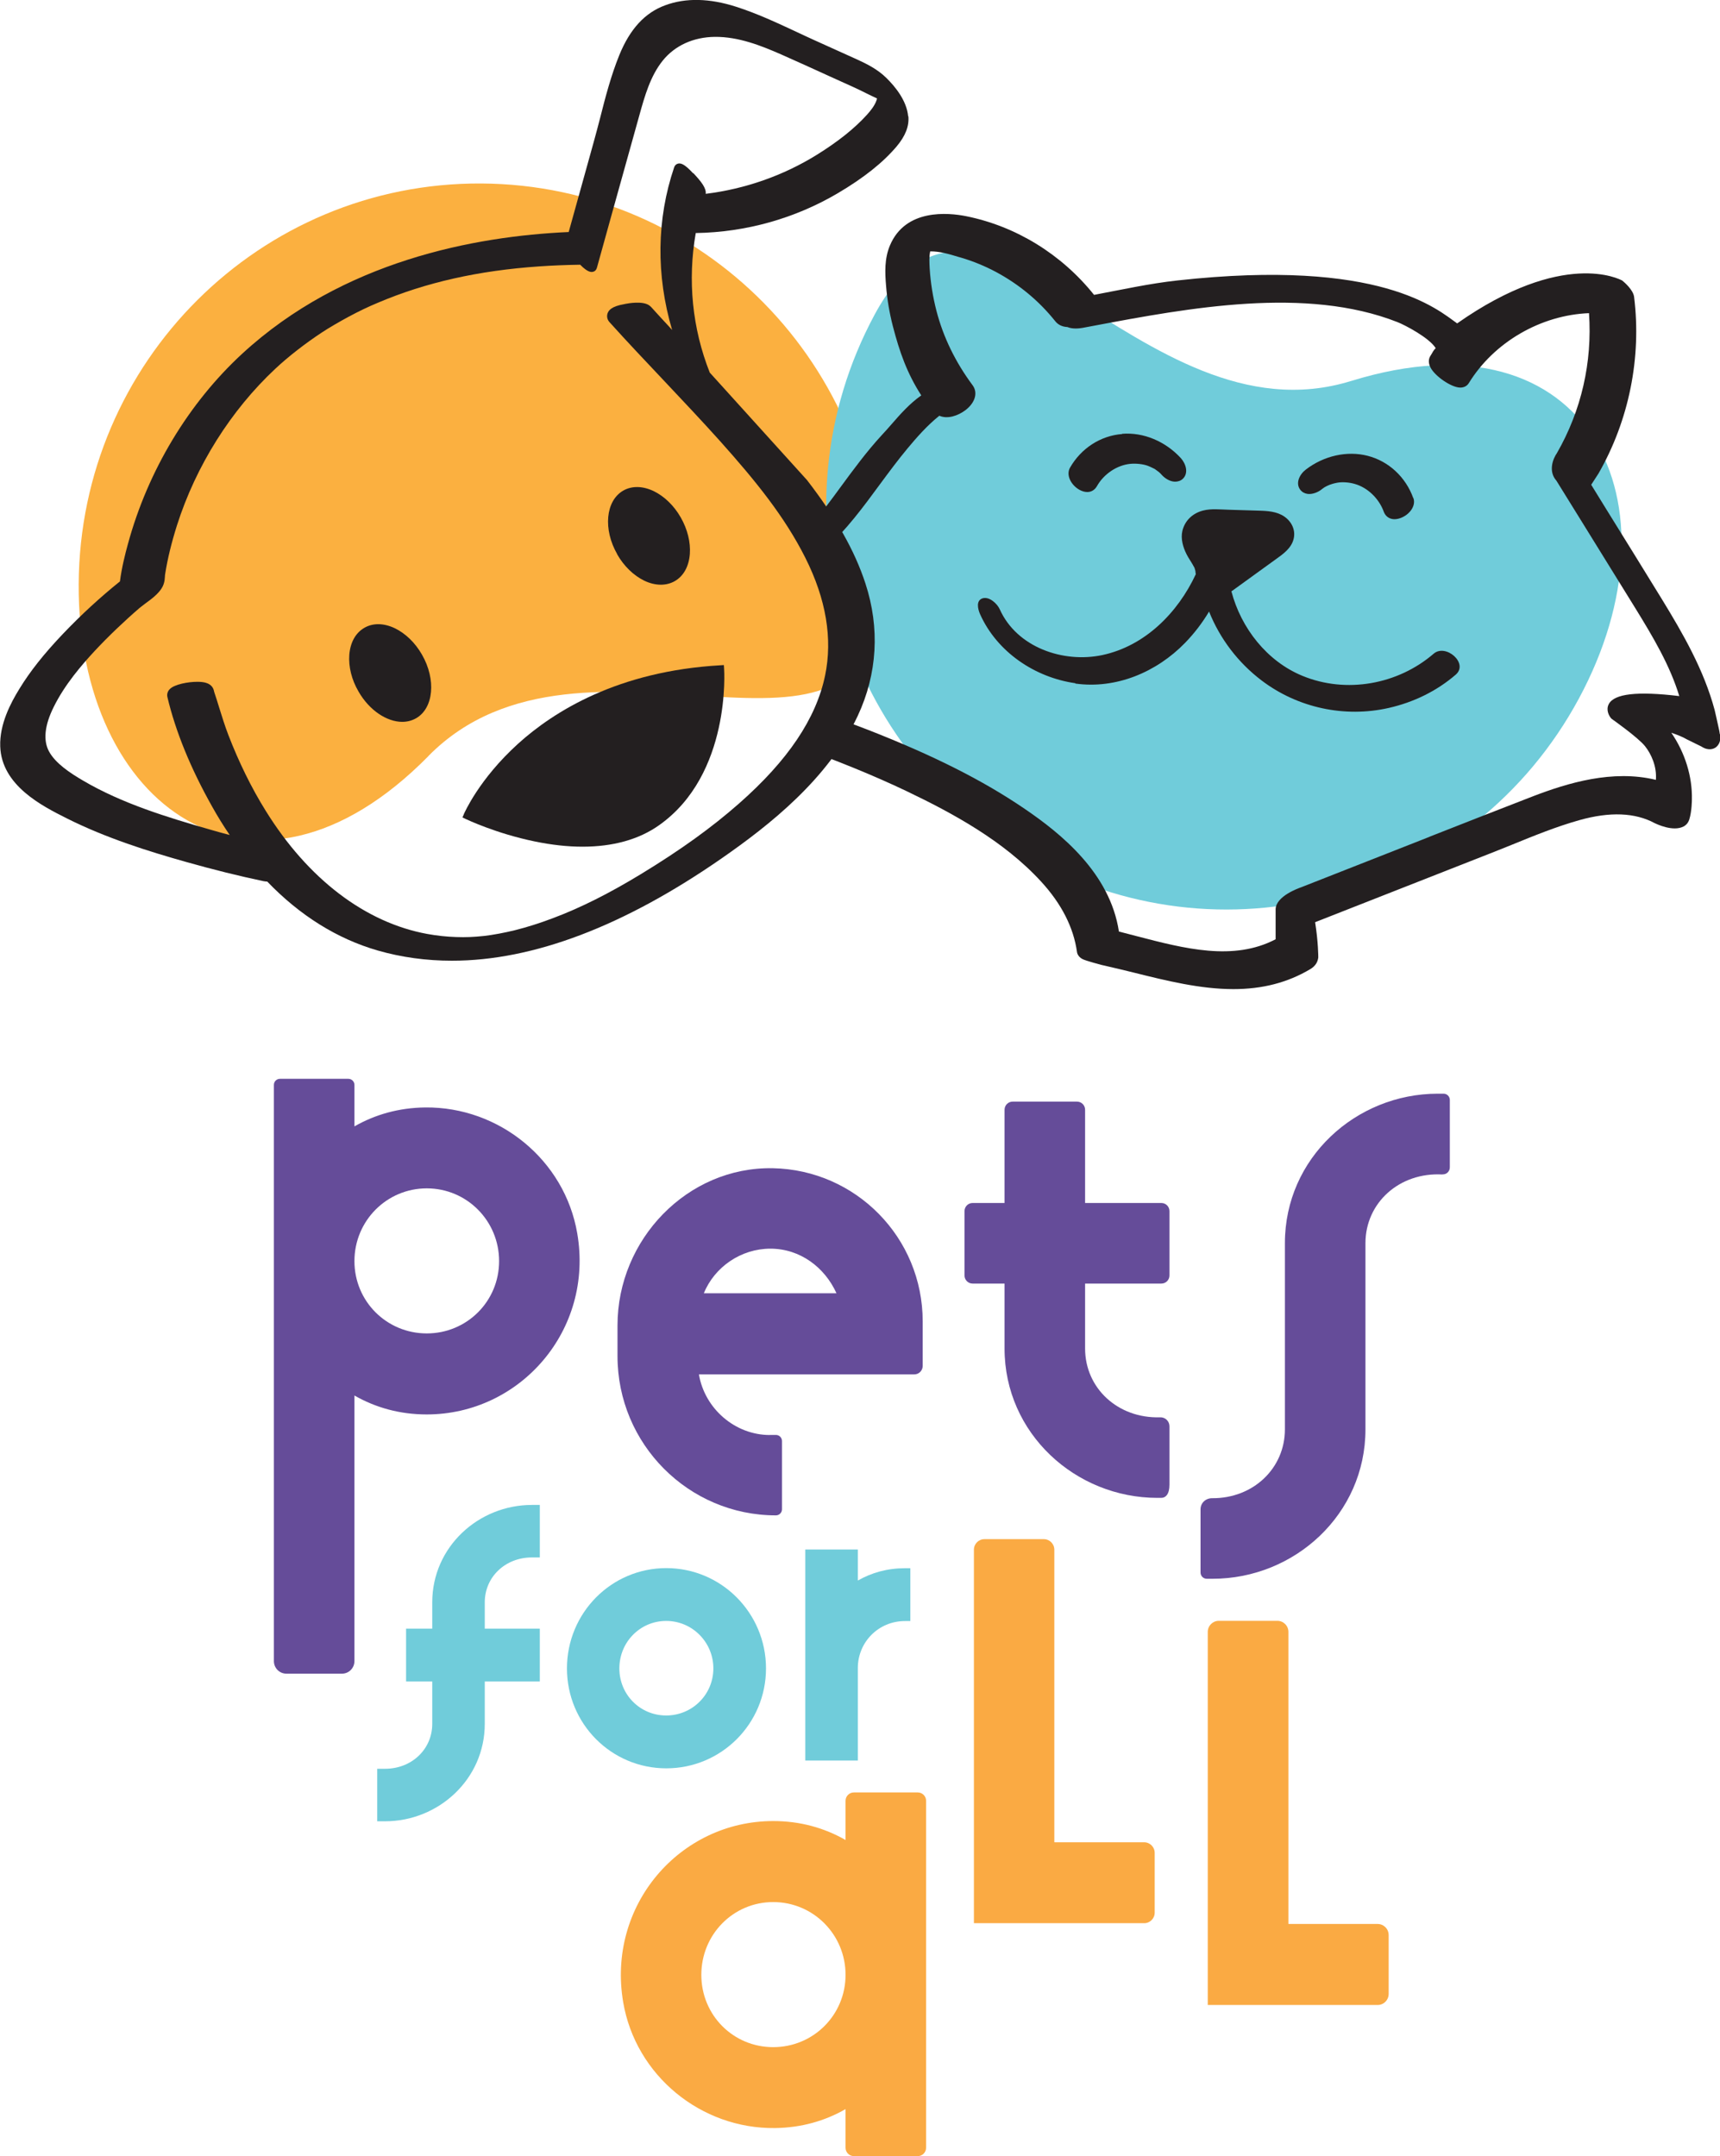 <?xml version="1.0" encoding="UTF-8"?> <svg xmlns="http://www.w3.org/2000/svg" width="75" height="94" viewBox="0 0 75 94" fill="none"><g clip-path="url(#clip0_3_8)"><path d="M15.455 47.295V49.104C16.362 48.586 17.392 48.293 18.542 48.279C21.768 48.245 24.622 50.568 25.17 53.764C25.9 57.991 22.679 61.662 18.609 61.662C17.431 61.662 16.381 61.365 15.455 60.837V72.416C15.455 72.718 15.212 72.963 14.911 72.963H12.487C12.187 72.963 11.943 72.718 11.943 72.416V47.295C11.943 47.146 12.063 47.031 12.206 47.031H15.193C15.336 47.031 15.455 47.151 15.455 47.295ZM15.455 54.978C15.455 56.734 16.863 58.13 18.609 58.13C20.356 58.13 21.763 56.734 21.763 54.978C21.763 53.221 20.356 51.806 18.609 51.806C16.863 51.806 15.455 53.221 15.455 54.978Z" fill="#654C99"></path><path d="M33.573 62.555H33.835C33.979 62.555 34.098 62.675 34.098 62.819V65.799C34.098 65.942 33.979 66.062 33.835 66.062C30.023 66.062 26.926 62.953 26.926 59.119V57.78C26.926 54.032 29.975 50.856 33.702 50.928C37.319 51 40.234 53.951 40.234 57.607V59.546C40.234 59.748 40.072 59.916 39.867 59.916H30.476C30.729 61.417 32.056 62.559 33.568 62.559M33.592 54.435C32.309 54.435 31.154 55.237 30.691 56.379H36.474C35.968 55.261 34.9 54.435 33.592 54.435Z" fill="#654C99"></path><path d="M44.156 48.025H46.962C47.158 48.025 47.315 48.183 47.315 48.38V52.444H50.641C50.837 52.444 50.994 52.602 50.994 52.799V55.602C50.994 55.798 50.837 55.957 50.641 55.957H47.315V58.788C47.315 60.515 48.742 61.844 50.584 61.787C50.808 61.777 50.994 61.955 50.994 62.18V64.724C50.994 65.136 50.832 65.299 50.631 65.299H50.469C46.895 65.299 43.803 62.488 43.803 58.788V55.957H42.41C42.214 55.957 42.057 55.798 42.057 55.602V52.799C42.057 52.602 42.214 52.444 42.41 52.444H43.803V48.38C43.803 48.183 43.961 48.025 44.156 48.025Z" fill="#654C99"></path><path d="M62.899 51.201C61.014 51.096 59.54 52.439 59.54 54.196V62.315C59.54 66.014 56.448 68.826 52.874 68.826H52.621C52.468 68.826 52.349 68.702 52.349 68.553V65.799C52.349 65.52 52.574 65.314 52.85 65.314C54.649 65.328 56.028 64.009 56.028 62.31V54.191C56.028 50.491 59.12 47.679 62.694 47.679H62.947C63.1 47.679 63.219 47.804 63.219 47.953V50.889C63.219 51.067 63.076 51.206 62.899 51.196" fill="#654C99"></path><path d="M40.382 78.505V93.63C40.382 93.832 40.22 93.995 40.019 93.995H37.233C37.032 93.995 36.87 93.832 36.87 93.63V91.946C35.964 92.464 34.942 92.757 33.792 92.772C30.567 92.81 27.718 90.483 27.174 87.287C26.454 83.059 29.646 79.388 33.716 79.388C34.895 79.388 35.944 79.686 36.87 80.214V78.505C36.87 78.304 37.032 78.141 37.233 78.141H40.019C40.22 78.141 40.382 78.304 40.382 78.505ZM30.581 86.092C30.581 87.848 31.97 89.245 33.716 89.245C35.462 89.245 36.87 87.848 36.87 86.092C36.87 84.336 35.462 82.92 33.716 82.92C31.97 82.92 30.581 84.336 30.581 86.092Z" fill="#FAAA43"></path><path d="M45.979 80.314H49.892C50.145 80.314 50.35 80.521 50.35 80.775V83.381C50.35 83.635 50.145 83.841 49.892 83.841H42.467V67.56C42.467 67.305 42.672 67.099 42.925 67.099H45.516C45.769 67.099 45.974 67.305 45.974 67.56V80.31L45.979 80.314Z" fill="#FAAA43"></path><path d="M56.176 83.875H60.07C60.337 83.875 60.552 84.091 60.552 84.36V86.922C60.552 87.191 60.337 87.407 60.07 87.407H52.664V71.144C52.664 70.876 52.879 70.659 53.146 70.659H55.699C55.966 70.659 56.181 70.876 56.181 71.144V83.875H56.176Z" fill="#FAAA43"></path><path d="M18.848 69.853C18.848 67.44 20.861 65.607 23.195 65.607H23.538V67.896H23.195C22.03 67.896 21.138 68.75 21.138 69.853V71H23.538V73.304H21.138V75.151C21.138 77.565 19.12 79.398 16.791 79.398H16.448V77.109H16.791C17.956 77.109 18.848 76.255 18.848 75.151V73.304H17.707V71H18.848V69.853Z" fill="#70CCDA"></path><path d="M33.401 72.733C33.401 75.146 31.454 77.09 29.054 77.09C26.654 77.09 24.722 75.146 24.722 72.733C24.722 70.319 26.654 68.361 29.054 68.361C31.454 68.361 33.401 70.319 33.401 72.733ZM27.007 72.733C27.007 73.879 27.914 74.786 29.049 74.786C30.185 74.786 31.106 73.875 31.106 72.733C31.106 71.591 30.185 70.664 29.049 70.664C27.914 70.664 27.007 71.586 27.007 72.733Z" fill="#70CCDA"></path><path d="M37.405 67.55V68.903C38.011 68.558 38.693 68.366 39.461 68.366H39.695V70.669H39.461C38.311 70.669 37.405 71.581 37.405 72.723V76.749H35.114V67.55H37.405Z" fill="#70CCDA"></path><path d="M18.681 32.962C11.032 40.726 3.378 35.164 3.431 25.466C3.483 15.768 11.342 7.947 20.985 7.999C30.629 8.052 38.407 15.955 38.354 25.653C38.302 35.351 25.466 26.071 18.676 32.962" fill="#FBB040"></path><path d="M58.92 16.608C69.308 13.393 73.445 21.93 68.845 30.457C64.245 38.984 53.647 42.146 45.168 37.525C36.689 32.904 33.544 22.241 38.139 13.714C42.734 5.187 49.696 19.463 58.915 16.608" fill="#70CCDA"></path><path d="M17.221 27.39C16.739 27.16 16.262 27.151 15.885 27.371C15.503 27.592 15.274 28.009 15.231 28.547C15.193 29.06 15.331 29.631 15.632 30.145C16.104 30.97 16.868 31.469 17.54 31.469C17.755 31.469 17.96 31.416 18.146 31.311C18.91 30.869 19.024 29.622 18.399 28.537C18.104 28.019 17.683 27.616 17.221 27.39Z" fill="#231F20"></path><path d="M26.912 24.166C27.208 24.684 27.628 25.087 28.09 25.313C28.338 25.433 28.587 25.49 28.816 25.49C29.035 25.49 29.245 25.437 29.427 25.332C29.808 25.111 30.037 24.694 30.08 24.156C30.118 23.643 29.98 23.076 29.684 22.558C29.388 22.04 28.968 21.637 28.506 21.411C28.024 21.181 27.546 21.172 27.169 21.392C26.406 21.838 26.291 23.081 26.917 24.166" fill="#231F20"></path><path d="M20.227 35.495L20.165 35.635L20.303 35.702C20.356 35.726 21.63 36.335 23.309 36.681C24.049 36.834 24.745 36.911 25.399 36.911C26.726 36.911 27.861 36.599 28.739 35.975C31.889 33.753 31.578 29.19 31.574 29.147L31.564 28.993L31.407 29.003C26.959 29.257 24.159 31.004 22.589 32.424C20.885 33.969 20.251 35.438 20.222 35.5" fill="#231F20"></path><path d="M74.99 32.002C74.981 31.92 74.967 31.844 74.948 31.762C74.905 31.546 74.766 30.956 74.766 30.951C74.294 29.19 73.373 27.606 72.476 26.138C71.665 24.814 70.844 23.494 70.023 22.17L69.384 21.133L69.704 20.639C71.03 18.326 71.584 15.591 71.254 12.942C71.216 12.639 70.834 12.308 70.739 12.232C70.634 12.174 68.162 10.854 63.539 14.098C62.68 13.494 60.218 11.248 51.338 12.227C50.116 12.361 48.928 12.625 47.706 12.855C46.285 11.08 44.3 9.861 42.124 9.424C41.351 9.271 39.48 9.084 38.803 10.706C38.564 11.277 38.588 11.881 38.636 12.452C38.683 13.047 38.784 13.647 38.936 14.233C39.222 15.332 39.547 16.267 40.172 17.237C39.661 17.596 39.251 18.062 38.855 18.518C38.721 18.667 38.593 18.82 38.454 18.964C37.791 19.684 37.209 20.476 36.646 21.243L36.364 21.627C35.983 22.141 35.625 22.601 35.262 23.024C35.458 23.379 35.634 23.744 35.782 24.127C35.844 24.075 35.906 24.022 35.959 23.969C36.913 23.096 37.653 22.088 38.368 21.114C38.769 20.572 39.16 20.044 39.58 19.54C39.967 19.075 40.43 18.547 40.959 18.124C41.317 18.283 41.775 18.124 42.1 17.88C42.525 17.553 42.649 17.117 42.41 16.795C41.661 15.787 41.131 14.698 40.835 13.556C40.678 12.951 40.578 12.328 40.539 11.709C40.525 11.454 40.511 11.19 40.559 10.97V10.96C40.94 10.946 41.417 11.085 41.775 11.195L41.909 11.233C42.434 11.387 42.944 11.598 43.431 11.857C44.443 12.4 45.311 13.124 46.013 14.002C46.137 14.161 46.323 14.247 46.542 14.257C46.776 14.357 47.077 14.314 47.196 14.295L47.683 14.204C51.858 13.417 56.949 12.476 60.933 14.041C61.253 14.165 62.322 14.722 62.603 15.178C62.537 15.245 62.527 15.26 62.479 15.336C62.46 15.375 62.427 15.428 62.37 15.519C62.317 15.605 62.25 15.783 62.379 16.027C62.584 16.411 63.276 16.881 63.653 16.896C63.82 16.905 63.968 16.834 64.049 16.699C65.147 14.914 67.189 13.734 69.288 13.652C69.436 15.792 68.954 17.899 67.89 19.751C67.719 19.991 67.499 20.543 67.867 20.956L69.05 22.865C69.794 24.07 70.539 25.274 71.283 26.474C72.104 27.803 72.819 29.017 73.225 30.346C71.397 30.126 70.391 30.241 70.152 30.692C70.019 30.941 70.152 31.201 70.257 31.32L70.286 31.345C70.286 31.345 71.426 32.146 71.731 32.53C71.999 32.866 72.252 33.413 72.204 33.998C70.314 33.538 68.363 34.133 66.86 34.708C65.357 35.289 63.853 35.879 62.355 36.469L62.312 36.489C61.601 36.767 60.89 37.05 60.179 37.328L56.734 38.682C56.625 38.72 55.642 39.066 55.623 39.632C55.623 39.665 55.623 39.699 55.623 39.713V40.947C53.781 41.911 51.648 41.354 49.567 40.812C49.305 40.745 49.047 40.678 48.79 40.611C48.403 38.058 46.261 36.335 44.672 35.255C42.849 34.013 40.678 32.923 37.844 31.815C37.114 31.532 36.364 31.253 35.663 31.004C35.434 31.546 35.148 32.064 34.823 32.554C36.417 33.134 38.011 33.763 39.557 34.502C41.532 35.447 43.77 36.657 45.397 38.432C46.289 39.401 46.814 40.438 46.962 41.503C46.962 41.522 46.991 41.705 47.21 41.815C47.372 41.892 47.94 42.041 48.007 42.06L48.317 42.132C48.685 42.218 49.057 42.304 49.443 42.401C50.865 42.756 52.34 43.12 53.781 43.12C55.05 43.12 56.143 42.837 57.13 42.252C57.393 42.098 57.464 41.897 57.483 41.738C57.483 41.709 57.483 41.066 57.345 40.203L64.97 37.208C65.29 37.084 65.609 36.954 65.929 36.825C66.883 36.436 67.871 36.033 68.868 35.754C70.195 35.38 71.297 35.423 72.151 35.884C72.233 35.922 72.953 36.273 73.416 36.028C73.459 36.004 73.592 35.932 73.659 35.73C73.774 35.37 73.774 34.871 73.774 34.857C73.798 33.859 73.478 32.818 72.877 31.944C73.12 32.026 73.359 32.117 73.564 32.237L74.189 32.544C74.499 32.746 74.719 32.645 74.8 32.592C74.881 32.539 75.062 32.376 75.005 32.007" fill="#231F20"></path><path d="M39.6 5.072C39.538 4.395 39.046 3.786 38.645 3.393C38.259 3.013 37.787 2.783 37.381 2.596L35.501 1.747C35.239 1.627 34.976 1.507 34.714 1.382C33.869 0.988 32.996 0.581 32.094 0.293C30.939 -0.077 29.899 -0.101 29.007 0.23C28.124 0.552 27.471 1.262 27.008 2.394C26.645 3.287 26.397 4.237 26.163 5.163C26.072 5.509 25.982 5.859 25.886 6.2L24.798 10.115C20.704 10.298 14.959 11.373 10.569 15.413C8.222 17.572 6.447 20.523 5.578 23.715C5.454 24.166 5.306 24.751 5.23 25.346C4.371 26.037 3.527 26.81 2.73 27.649C1.909 28.513 1.308 29.271 0.84 30.039C0.468 30.644 -0.024 31.565 0.01 32.539C0.067 34.248 1.847 35.14 2.906 35.673C4.634 36.541 6.504 37.122 8.103 37.573C9.329 37.919 10.436 38.192 11.486 38.413C11.538 38.422 11.595 38.432 11.653 38.432C13.084 39.919 14.706 40.927 16.467 41.436C17.498 41.733 18.59 41.882 19.707 41.882C23.248 41.882 27.203 40.38 31.469 37.419C33.554 35.97 36.117 33.955 37.4 31.21C38.259 29.377 38.374 27.376 37.734 25.428C37.267 24.003 36.46 22.577 35.191 20.931L30.949 16.243C30.186 14.319 29.976 12.217 30.338 10.159C30.338 10.159 30.343 10.159 30.348 10.159C32.524 10.125 34.661 9.525 36.527 8.426C37.667 7.754 38.507 7.083 39.099 6.382C39.481 5.926 39.648 5.499 39.609 5.072M30.219 7.553L30.181 7.51C29.894 7.207 29.718 7.097 29.57 7.131C29.489 7.15 29.427 7.207 29.398 7.289C28.63 9.554 28.601 11.992 29.308 14.386L29.188 14.252C28.921 13.964 28.654 13.676 28.391 13.383C28.367 13.359 28.344 13.34 28.32 13.321C28.034 13.105 27.389 13.225 27.265 13.249L27.227 13.258C26.664 13.354 26.54 13.527 26.492 13.662C26.449 13.796 26.478 13.935 26.578 14.045C27.351 14.904 28.158 15.754 28.95 16.593C29.751 17.443 30.581 18.321 31.383 19.213C32.977 20.994 34.222 22.539 35.115 24.314C36.021 26.114 36.312 27.841 35.978 29.449C35.587 31.325 34.356 33.154 32.223 35.03C31.04 36.071 29.684 37.05 27.948 38.106C26.569 38.945 25.319 39.574 24.116 40.025C23.534 40.246 22.985 40.419 22.451 40.553C22.002 40.663 21.496 40.759 21.1 40.803C20.657 40.85 20.308 40.865 19.893 40.85C19.464 40.836 19.063 40.793 18.634 40.716C15.928 40.222 13.428 38.317 11.586 35.346C10.961 34.343 10.417 33.23 9.959 32.045C9.806 31.647 9.677 31.234 9.548 30.817C9.482 30.596 9.41 30.375 9.338 30.159C9.338 30.15 9.334 30.135 9.324 30.097C9.3 30.006 9.229 29.838 8.976 29.766C8.88 29.737 8.751 29.723 8.608 29.723C8.179 29.723 7.616 29.838 7.415 30.03C7.31 30.126 7.268 30.265 7.301 30.394C7.659 31.901 8.317 33.504 9.248 35.159C9.486 35.586 9.744 36.004 10.016 36.402C9.715 36.321 9.439 36.249 9.167 36.167C7.291 35.63 5.316 35.025 3.632 34.036C3.049 33.696 2.42 33.278 2.138 32.76C1.876 32.28 1.942 31.623 2.343 30.817C2.825 29.842 3.555 28.998 4.137 28.369C4.729 27.736 5.407 27.088 6.098 26.493C6.156 26.445 6.232 26.387 6.323 26.32C6.647 26.085 7.048 25.792 7.148 25.423C7.177 25.327 7.186 25.231 7.191 25.135C7.191 25.097 7.196 25.063 7.201 25.029C7.306 24.358 7.477 23.662 7.716 22.904C8.542 20.312 10.064 17.889 12.006 16.075C12.569 15.547 13.308 14.972 14.038 14.492C14.325 14.3 14.816 14.017 15.198 13.81C15.665 13.561 16.023 13.388 16.482 13.196C18.562 12.313 20.862 11.795 23.515 11.613C24.083 11.574 24.669 11.55 25.299 11.54C25.648 11.9 25.8 11.862 25.858 11.848C25.944 11.829 26.006 11.761 26.029 11.67L26.64 9.468C27.051 7.985 27.466 6.502 27.881 5.019C28.115 4.179 28.358 3.316 28.897 2.644C29.427 1.986 30.233 1.617 31.173 1.607C32.209 1.598 33.201 1.996 34.055 2.37C34.771 2.687 35.482 3.009 36.193 3.335L37.19 3.786C37.381 3.872 37.567 3.964 37.758 4.059C37.916 4.136 38.078 4.218 38.24 4.29C38.24 4.314 38.23 4.338 38.226 4.357C38.145 4.602 37.968 4.818 37.806 5C37.262 5.6 36.546 6.171 35.62 6.747C34.16 7.654 32.49 8.239 30.772 8.45C30.806 8.21 30.577 7.913 30.228 7.543" fill="#231F20"></path><path d="M46.886 29.799C48.67 30.049 50.436 29.3 51.676 28.024C52.077 27.611 52.426 27.155 52.721 26.661C53.194 27.846 53.991 28.892 55.012 29.665C56.586 30.86 58.638 31.301 60.566 30.86C61.639 30.615 62.642 30.131 63.477 29.411C64.049 28.916 63.038 28.043 62.513 28.499C60.952 29.843 58.7 30.25 56.792 29.463C55.25 28.83 54.115 27.386 53.695 25.778C53.704 25.768 53.719 25.764 53.733 25.754C54.368 25.294 55.002 24.838 55.637 24.377C55.952 24.151 56.3 23.907 56.405 23.508C56.52 23.067 56.276 22.654 55.885 22.448C55.522 22.261 55.102 22.27 54.706 22.256L53.58 22.222C53.213 22.213 52.822 22.165 52.464 22.256C52.01 22.371 51.667 22.688 51.557 23.144C51.476 23.484 51.586 23.859 51.739 24.161C51.82 24.324 51.929 24.473 52.015 24.627C52.034 24.66 52.049 24.694 52.068 24.722C52.077 24.742 52.087 24.751 52.087 24.756C52.087 24.766 52.087 24.775 52.096 24.79C52.106 24.823 52.115 24.857 52.125 24.89C52.13 24.914 52.135 25.058 52.135 24.958C52.135 24.982 52.135 25.006 52.144 25.029C51.357 26.719 49.925 28.158 48.074 28.556C46.37 28.921 44.338 28.225 43.593 26.56C43.484 26.32 43.15 26.004 42.858 26.08C42.544 26.167 42.639 26.555 42.734 26.771C43.474 28.427 45.13 29.535 46.891 29.785" fill="#231F20"></path><path d="M61.625 21.714C61.296 20.797 60.552 20.106 59.636 19.871C58.738 19.641 57.727 19.866 56.94 20.471C56.663 20.682 56.481 21.066 56.696 21.349C56.773 21.45 56.882 21.512 57.011 21.531C57.235 21.56 57.469 21.455 57.603 21.354C57.636 21.325 57.674 21.301 57.712 21.272C57.722 21.263 57.746 21.253 57.755 21.243L57.77 21.234C57.827 21.2 57.889 21.172 57.97 21.138C57.984 21.133 57.994 21.128 58.008 21.123C58.032 21.119 58.051 21.114 58.066 21.104C58.142 21.08 58.218 21.061 58.295 21.047C58.514 21.003 58.819 21.023 59.068 21.095C59.631 21.253 60.127 21.728 60.337 22.304C60.399 22.477 60.532 22.592 60.704 22.625C60.738 22.63 60.771 22.635 60.804 22.635C61.038 22.635 61.315 22.501 61.492 22.29C61.644 22.107 61.697 21.896 61.63 21.709" fill="#231F20"></path><path d="M48.933 18.921C47.988 18.993 47.139 19.545 46.657 20.389C46.471 20.72 46.714 21.152 47.062 21.349C47.182 21.416 47.301 21.45 47.411 21.45C47.582 21.45 47.735 21.363 47.831 21.195C48.131 20.663 48.704 20.279 49.286 20.221C49.539 20.197 49.849 20.231 50.054 20.308C50.126 20.337 50.202 20.37 50.278 20.409C50.293 20.418 50.312 20.428 50.331 20.433C50.345 20.442 50.359 20.452 50.374 20.461C50.431 20.5 50.483 20.538 50.536 20.581L50.546 20.591C50.546 20.591 50.574 20.615 50.589 20.629C50.622 20.663 50.651 20.692 50.679 20.725C50.794 20.845 51.004 20.994 51.233 20.999C51.361 20.999 51.486 20.96 51.576 20.874C51.834 20.629 51.719 20.226 51.486 19.967C50.813 19.238 49.863 18.839 48.933 18.911" fill="#231F20"></path></g><defs><clipPath id="clip0_3_8"><rect width="75" height="94" fill="white"></rect></clipPath></defs></svg> 